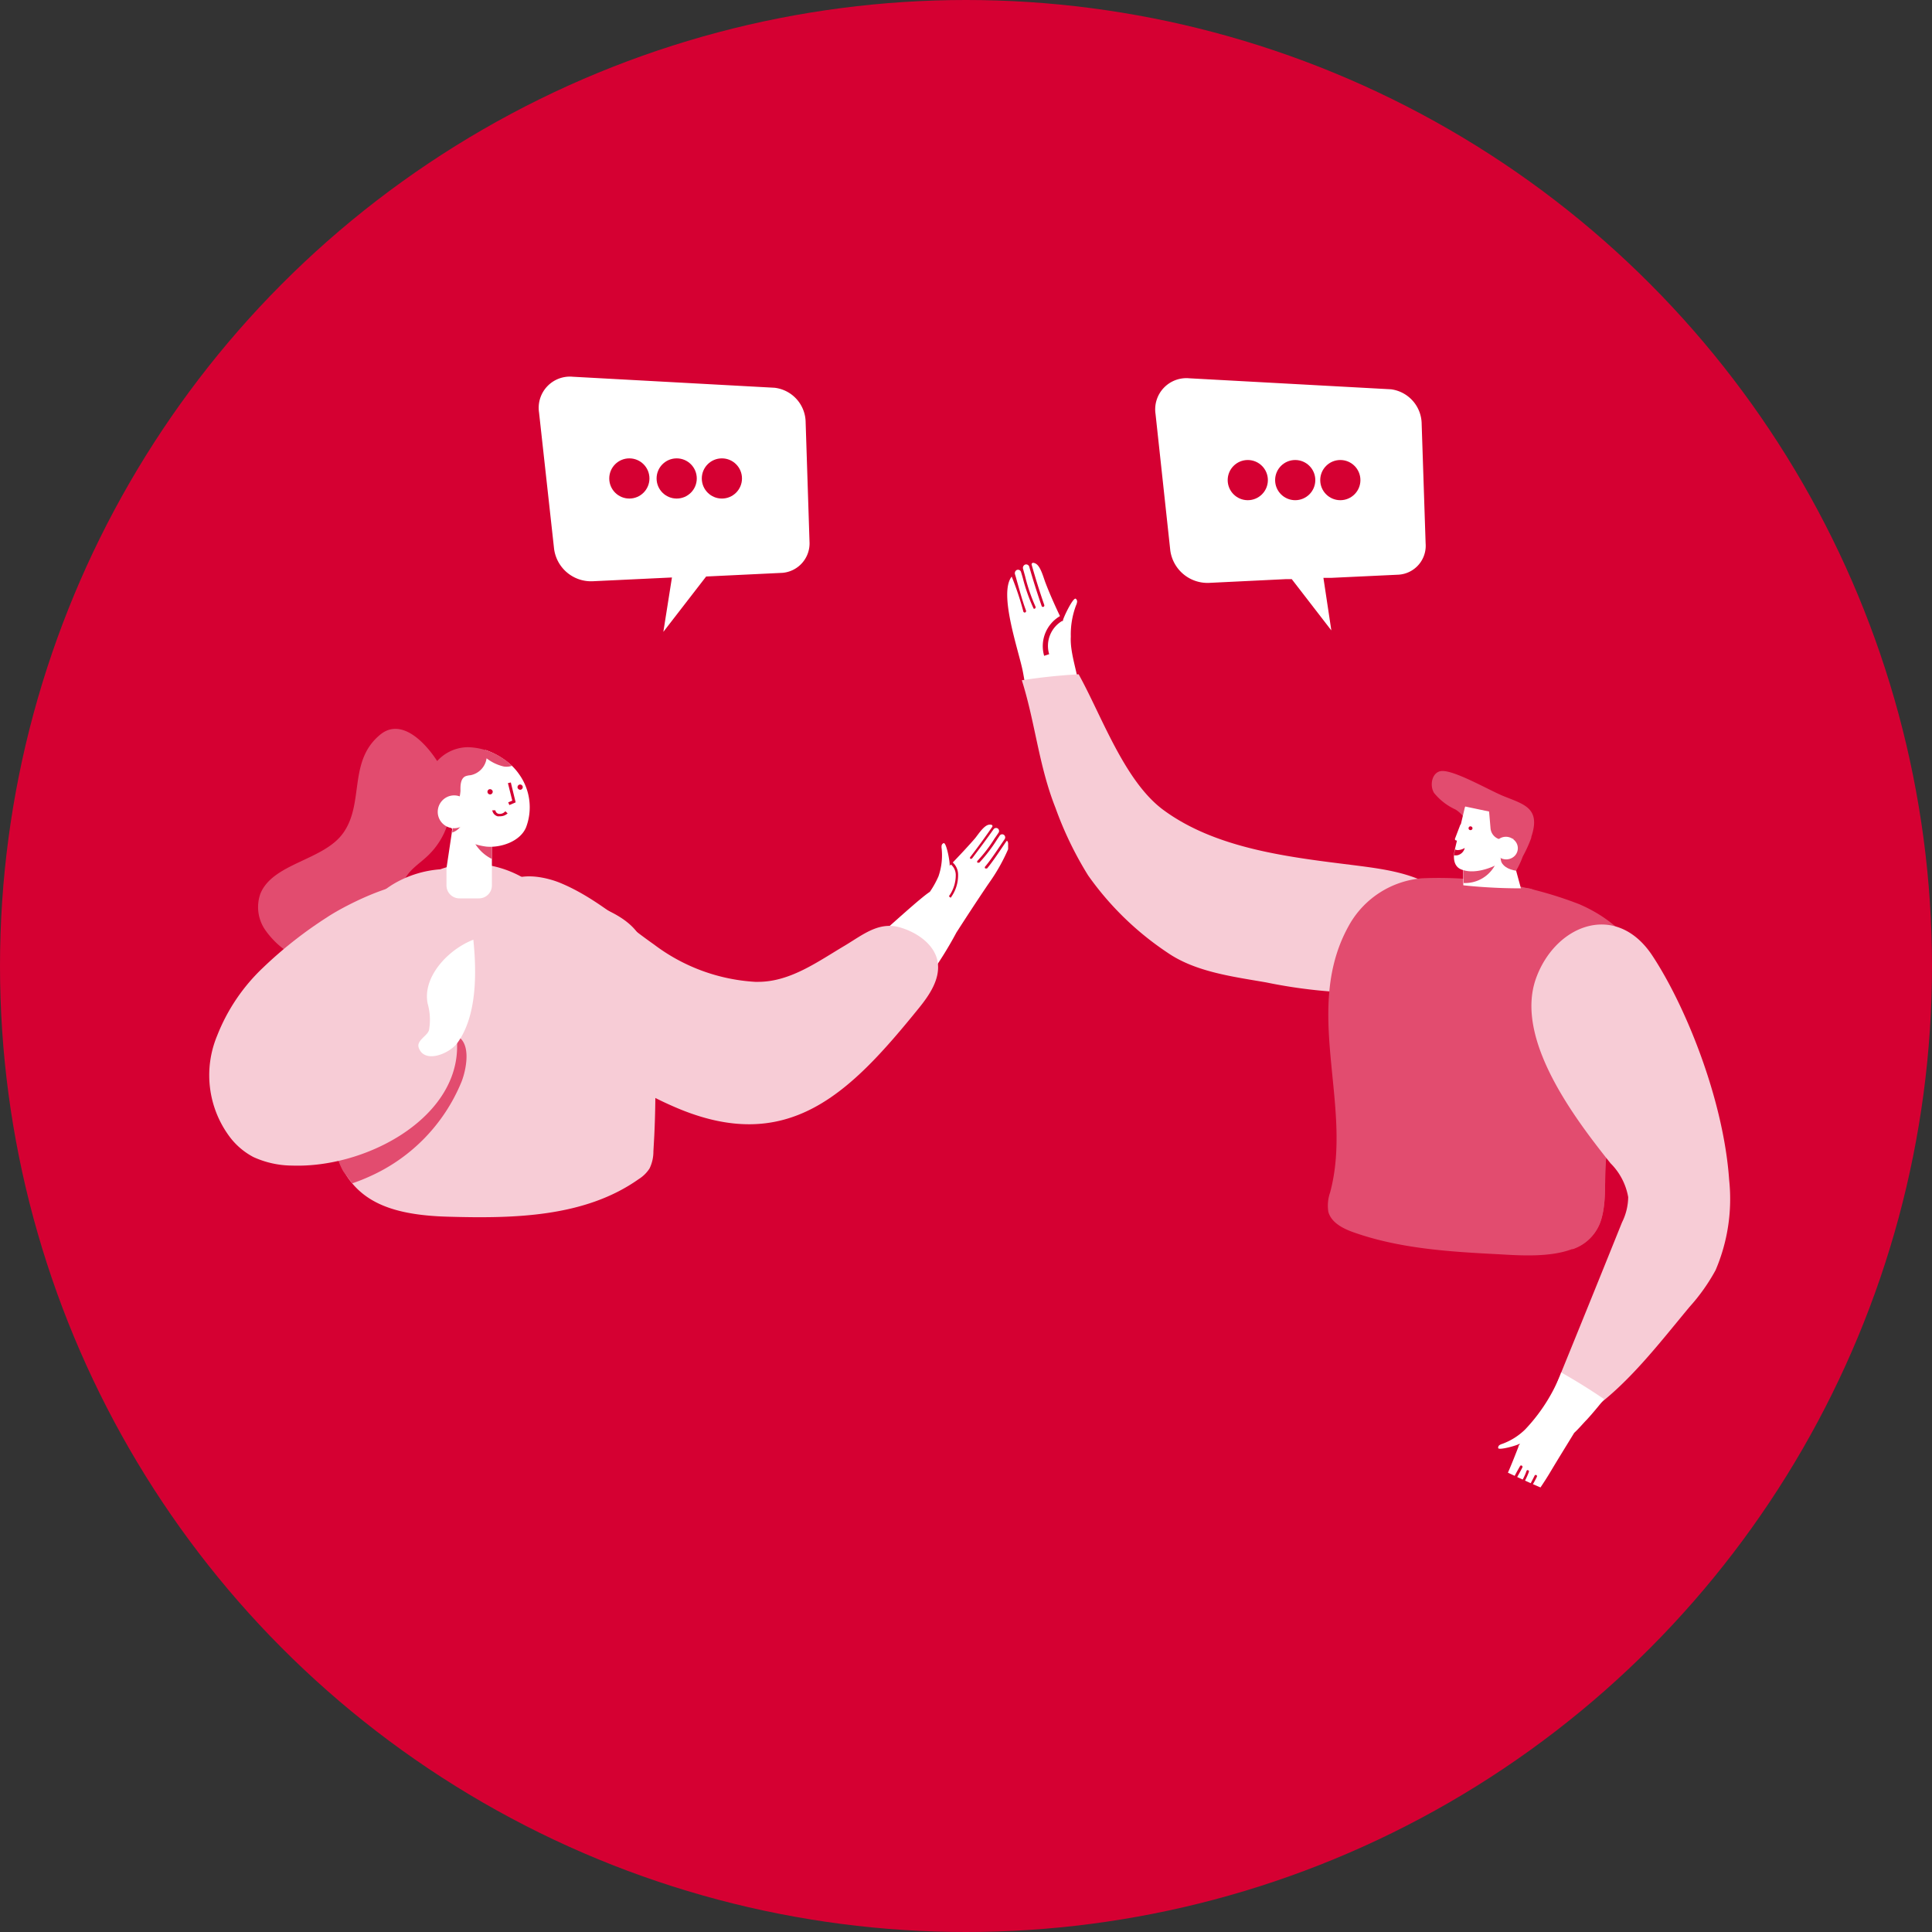 <svg xmlns="http://www.w3.org/2000/svg" viewBox="0 0 200 200"><rect x="0" y="0" width="200" height="200" fill="#333333" stroke="none"/><defs><style>.cls-1{fill:#d50032;}.cls-2{fill:#fff;}.cls-3{fill:#f7ccd6;}.cls-4{fill:#150077;}.cls-5{fill:#e24c6f;}</style></defs><g id="Layer_2" data-name="Layer 2"><g id="Layer_1-2" data-name="Layer 1"><circle class="cls-1" cx="100" cy="100" r="100"/><path class="cls-2" d="M80.18,40.14,59.29,39a3.23,3.23,0,0,0-3.49,3.69l1.56,14.14a3.86,3.86,0,0,0,4,3.34l8.2-.39-.89,5.63,4.43-5.73L81,59.3a3.06,3.06,0,0,0,2.8-3.23l-.4-12.34A3.64,3.64,0,0,0,80.18,40.14Z"/><path class="cls-2" d="M110.85,65.91c-.09,1.53.57,3.36.81,4.88a5.6,5.6,0,0,1,.09,1.73,2.58,2.58,0,0,1-3.61,2c-1.65-.78-1.91-3.18-2.24-4.92-.39-2.12-2.57-8.14-1.17-9.91a29.7,29.7,0,0,1,1.21,3.63.15.15,0,0,0,.19.08.16.16,0,0,0,.08-.2c-.34-.89-.64-2-.95-3.1-.06-.22-.12-.44-.19-.66a.38.38,0,0,1,.13-.4h0a.32.32,0,0,1,.5.19c.06.19.11.37.17.57A18.28,18.28,0,0,0,107,63,.16.16,0,0,0,107,63a.12.12,0,0,0,.13,0,.16.16,0,0,0,.06-.21,18.21,18.21,0,0,1-1.07-3.13l-.21-.76a.37.37,0,0,1,.2-.45.33.33,0,0,1,.44.23c.39,1.36.82,2.72,1.28,4.05a.14.14,0,0,0,.08.09.2.2,0,0,0,.11,0,.16.16,0,0,0,.08-.2c-.47-1.36-.91-2.76-1.3-4.15a.16.16,0,0,1,.15-.21.67.67,0,0,1,.29.1c.5.29.79,1.47,1,2,.38,1,1,2.43,1.77,4-.1-.1,1.06-2.56,1.35-2.38a.36.36,0,0,1,.14.33,1.24,1.24,0,0,1-.11.36A8.54,8.54,0,0,0,110.85,65.91Z"/><path class="cls-3" d="M150.7,100.18c2.2-2.1,1.24-5.47-.78-7.3a10.4,10.4,0,0,0-1.66-1.19c-2.41-1.39-5.26-1.76-8-2.11-6.62-.83-14.35-1.66-19.89-5.78-4-3-6.35-9.76-8.71-14-2.15.13-3.75.3-5.88.62,1.39,4.4,1.75,8.84,3.48,13.2a36.73,36.73,0,0,0,3.38,7,31.24,31.24,0,0,0,8.22,8c2.9,2,6.78,2.48,10.22,3.08a52.68,52.68,0,0,0,10.3,1.09C144.16,102.68,148.54,102.23,150.7,100.18Z"/><path class="cls-1" d="M108.09,67.89a3.6,3.6,0,0,1,1.69-4.14l.26.48a3,3,0,0,0-1.43,3.49Z"/><path class="cls-4" d="M156.07,95l.12-.12.62-1.18Z"/><path class="cls-4" d="M156.07,95a7,7,0,0,0-1.81,3.2Z"/><path class="cls-5" d="M163.48,93.6a40.29,40.29,0,0,0-16.27-2.68,9.57,9.57,0,0,0-7.43,4.64c-5.12,8.77.37,18.79-2.09,27.89a4.11,4.11,0,0,0-.18,2c.31,1.13,1.53,1.74,2.64,2.13,4.77,1.68,9.9,2,15,2.26,2.22.13,5.3.34,7.61-.54a4.62,4.62,0,0,0,3-3.08c.59-2,.29-4.16.5-6.25.38-3.86,2.46-7.38,3.74-11a18.06,18.06,0,0,0,.84-3.21,12,12,0,0,0,.16-1.91C171,99,167.78,95.45,163.48,93.6Z"/><path class="cls-5" d="M158.52,86.72l0-.08c1-3-.74-3.36-2.88-4.23-1.46-.59-5.15-2.74-6.45-2.59-.94.11-1.23,1.46-.74,2.26a6.12,6.12,0,0,0,2.22,1.72c2.26,1.41.94,4.28,3.19,5.74.74.48,1.69,2,2.51,1.46a9,9,0,0,0,1.27-2.34C158,88,158.28,87.38,158.52,86.72Z"/><path class="cls-2" d="M152.21,96.32a36.27,36.27,0,0,0,3.41-2.46l.53-.43,1.39-1.12-1.15-4.23h-4.91v6.37A2.73,2.73,0,0,0,152.21,96.32Z"/><path class="cls-5" d="M155,88.08v.46a2.58,2.58,0,0,1-.16.87,3.52,3.52,0,0,1-3.32,2V88.08Z"/><path class="cls-2" d="M150.59,88l1-4.2a1.58,1.58,0,0,1,.09-.31l5.47,1.15c0,.1,0,.21-.05.31l-.79,3.44a2.21,2.21,0,0,0-.05.47l-.16.12-.27-.06c-.69.67-2.92,1.66-4.43,1.13C150.51,89.79,150.4,88.89,150.59,88Z"/><path class="cls-5" d="M154.11,83.53l.19,2.23a1.29,1.29,0,0,0,1.41,1.16l1.31-.1.45-3.13-2.16-.25Z"/><path class="cls-5" d="M155.15,87.33l.22,1.7c.07.56.75,1,1.61,1.11v-3Z"/><path class="cls-5" d="M155.36,88.82a1.23,1.23,0,0,0,1.7-.08,1.12,1.12,0,0,0-.08-1.63,1.24,1.24,0,0,0-1.7.07A1.13,1.13,0,0,0,155.36,88.82Z"/><path class="cls-1" d="M152.18,85.93h0a.19.19,0,0,1-.15-.23h0a.19.19,0,0,1,.24-.15h0a.2.2,0,0,1,.16.23h0A.21.21,0,0,1,152.18,85.93Z"/><path class="cls-2" d="M151.17,85.38l-.55,1.44a.14.14,0,0,0,.11.18l.46.1.47-2.06Z"/><path class="cls-2" d="M155.11,88.66a1.24,1.24,0,0,0,1.7-.07,1.13,1.13,0,0,0-.08-1.64A1.24,1.24,0,0,0,155,87,1.12,1.12,0,0,0,155.11,88.66Z"/><path class="cls-1" d="M150.51,88.54a1.3,1.3,0,0,0,.34,0,1,1,0,0,0,.78-.76,1.45,1.45,0,0,1-.71.22.6.6,0,0,1-.3-.07Z"/><path class="cls-5" d="M170,109c-1.28,3.65-3.36,7.17-3.74,11-.21,2.09.09,4.24-.5,6.25a4.62,4.62,0,0,1-3,3.08,11.66,11.66,0,0,1,.14-1.78c.23-1.47.76-2.77,1.11-4.17.8-3.29.55-6.94.29-10.42-.18-2.28-.7-5.19-.29-7.29C165.43,105.68,168.19,107,170,109Z"/><path class="cls-3" d="M179,122.13a18.74,18.74,0,0,1-1.4,9.35,19.79,19.79,0,0,1-2.7,3.81c-3.15,3.78-6.45,8.14-10.55,10.94-1.07.73-2.66,1.39-3.51.4-.65-.75-.3-1.9.07-2.82q3.52-8.62,7-17.27a6,6,0,0,0,.64-2.62,6.55,6.55,0,0,0-1.83-3.5c-3.76-4.71-9.94-12.87-7.72-19.12,2-5.59,8.26-8,12-2.45C174.47,104.07,178.42,113.8,179,122.13Z"/><path class="cls-2" d="M157.32,149.44c0,.05,0,.11-.06.15s-.06.16-.09.23c-.39,1-.75,1.91-1.07,2.63l.7.33c.18-.35.37-.69.55-1a.13.13,0,0,1,.18-.06.16.16,0,0,1,.07.07.15.15,0,0,1,0,.11c-.17.34-.36.68-.54,1l.57.26a5.75,5.75,0,0,0,.39-.87.12.12,0,0,1,.17-.09.11.11,0,0,1,.08.08.27.27,0,0,1,0,.09,7.39,7.39,0,0,1-.4.9l.59.27c.14-.27.28-.53.4-.78a.13.13,0,0,1,.18-.06.09.09,0,0,1,.06.07.17.17,0,0,1,0,.1c-.12.25-.26.51-.41.77l.78.34c.33-.49.7-1.06,1.05-1.65.8-1.34,1.62-2.66,2.44-4,.49-.45.94-1,1.3-1.36.55-.6,1.16-1.33,1.8-2.13-1.47-1-2.95-1.92-4.47-2.78a1.17,1.17,0,0,0,0,.11,18.12,18.12,0,0,1-3.69,5.79,6.61,6.61,0,0,1-2.39,1.51,1,1,0,0,0-.3.14.32.32,0,0,0-.12.28C155.08,150.19,157.18,149.6,157.32,149.44Z"/><path class="cls-5" d="M150.3,94.68a13.69,13.69,0,0,0,8.16.22,1.51,1.51,0,0,0,1.07-1.65,1.47,1.47,0,0,0-1.47-1.3,30.33,30.33,0,0,1-9.19-.64l-.8,2.89a60.17,60.17,0,0,0,9.47.76V92a41.48,41.48,0,0,1-7.75-.31,1.55,1.55,0,0,0-1.85,1A1.51,1.51,0,0,0,149,94.54a43.7,43.7,0,0,0,8.55.42,1.5,1.5,0,0,0,0-3,56.36,56.36,0,0,1-8.67-.65,1.54,1.54,0,0,0-1.85,1,1.52,1.52,0,0,0,1,1.84,33.21,33.21,0,0,0,10,.75l-.4-3a10.67,10.67,0,0,1-6.56-.21,1.5,1.5,0,1,0-.8,2.89Z"/><path class="cls-5" d="M150,93.47a15,15,0,0,0,7.68.67"/><path class="cls-5" d="M153.23,94.23l-.23,0,.4-.05a9.32,9.32,0,0,1-2.24.08l.4,0a4.86,4.86,0,0,1-.55-.1v2.89l1.31-.44a1.55,1.55,0,0,0,.9-.69,1.5,1.5,0,0,0-1.69-2.2l-1.32.44a1.61,1.61,0,0,0-.78.53,1.5,1.5,0,0,0-.32.91,1.55,1.55,0,0,0,1.1,1.45,9.58,9.58,0,0,0,3.81,0,1.5,1.5,0,0,0,.36-2.74l-.36-.15a1.51,1.51,0,0,0-.79,0Z"/><path class="cls-5" d="M35.55,86.2c-2,2.88-7.32,3.13-8.6,6.33a4.16,4.16,0,0,0,.52,3.76A8.77,8.77,0,0,0,30.55,99c2.53,1.46,5.95,2.2,8.51.77a5.3,5.3,0,0,0,2.7-4.55c0-1.3-.47-2.66,0-3.89s1.6-1.86,2.51-2.73a7.75,7.75,0,0,0,2.33-6.87c-.38-2.15-4.16-8.12-7.19-5.72C36,78.75,37.74,83.08,35.55,86.2Z"/><path class="cls-3" d="M33.85,114.44v0c0,.24,0,.49.08.73s0,.27,0,.41c.4,3,1.17,5.26,2.48,6.86,1.94,2.37,5.06,3.37,9.9,3.51,6.85.2,14.22.07,19.81-3.89a3.57,3.57,0,0,0,1.12-1.1,4,4,0,0,0,.4-1.77l.09-1.61c.12-2.54.15-5.08.07-7.62a97.06,97.06,0,0,0-1-11.43c-.74-4.94-8.83-5.4-12.3-7.46a11.06,11.06,0,0,0-5.8-1.67,9.65,9.65,0,0,0-3.12.59,11.11,11.11,0,0,0-4.83,1.51c-3.73,2.24-5.49,6.7-6.33,11A41.52,41.52,0,0,0,33.85,114.44Z"/><path class="cls-5" d="M36.46,122.5a19.12,19.12,0,0,0,1.82-.72A18.35,18.35,0,0,0,47.77,112c.48-1.2,1.15-4.24-.7-4.86s-4.2.33-6.63,1.63a4.08,4.08,0,0,1-1.81-.16,2.06,2.06,0,0,1-1.26-2.2A8.53,8.53,0,0,1,35,106c-.18,1.15-.32,2.32-.47,3.51-.19,1.64-.43,3.29-.7,5v0c0,.24,0,.49.08.73-.35-.3.87,5,1.7,6.12Z"/><path class="cls-3" d="M22.48,107.21a10.66,10.66,0,0,0,1.37,10.57,7.35,7.35,0,0,0,2.39,2,9.76,9.76,0,0,0,4,.88c7.47.26,16.74-4.65,17.07-11.92.23-5.34-3.32-1.81-6.43-1.59a4.37,4.37,0,0,1-1.77-.15,2,2,0,0,1-.78-3.12,13,13,0,0,1,3.26-2.5A10,10,0,0,0,46,94.26a3,3,0,0,0-.39-2C43.76,89.59,36,93.51,33.79,95a43.24,43.24,0,0,0-6.59,5.2A19.43,19.43,0,0,0,22.48,107.21Z"/><path class="cls-2" d="M47.8,97.87A7.64,7.64,0,0,1,49,97.28c.33,3.22.43,7.85-1.66,10.69-.81,1.11-3.42,2.19-4,.47-.24-.74.93-1.22,1.07-1.81a6.06,6.06,0,0,0-.14-2.74C43.8,101.56,45.64,99.16,47.8,97.87Z"/><path class="cls-2" d="M50.92,85.05v6.64A1.34,1.34,0,0,1,49.57,93h-2a1.34,1.34,0,0,1-1.35-1.33l0-1.79.55-3.67v-.07L47,84.24v-.1l1.43.33h0l.17,0Z"/><path class="cls-5" d="M50.92,85.92v3a4.27,4.27,0,0,1-2.17-2.52,4.2,4.2,0,0,1-.19-1Z"/><path class="cls-2" d="M53.76,80.18a5.94,5.94,0,0,0-.76-.9l-.14-.13a7.67,7.67,0,0,0-2.6-1.51A2,2,0,0,1,49.1,78c-3.05,0-2.78,3-2.61,5.65a.9.9,0,0,0-.16.17,6.53,6.53,0,0,1,.39,1.88c.1.12.19.25.28.37s.14.22.22.33a6.74,6.74,0,0,0,3.12,1.24c1.49.14,3.51-.52,4.12-2A5.87,5.87,0,0,0,53.76,80.18Z"/><polygon class="cls-1" points="52.73 83.34 52.61 83.06 53.03 82.88 52.58 81.07 52.88 81 53.38 83.06 52.73 83.34"/><path class="cls-1" d="M51.74,84.5a1,1,0,0,1-.24,0,.77.77,0,0,1-.54-.62l.32,0a.43.43,0,0,0,.31.36.74.74,0,0,0,.72-.26l.24.22A1.13,1.13,0,0,1,51.74,84.5Z"/><path class="cls-1" d="M53.91,81.75h0a.28.28,0,0,0,.2-.33h0a.28.28,0,0,0-.33-.2h0a.28.28,0,0,0-.2.33h0A.29.29,0,0,0,53.91,81.75Z"/><path class="cls-1" d="M50.8,82.23h0a.28.28,0,0,0,.2-.33h0a.29.29,0,0,0-.33-.2h0a.27.27,0,0,0-.2.33h0A.27.27,0,0,0,50.8,82.23Z"/><path class="cls-5" d="M48,84.47a1.7,1.7,0,0,1-1.19,1.71L47,84.24l1,.23Z"/><path class="cls-5" d="M53,79.28a1.85,1.85,0,0,1-.84.07,4.55,4.55,0,0,1-1.79-.85,2.08,2.08,0,0,1-1.66,1.75,1.85,1.85,0,0,0-.53.11c-.5.23-.53.94-.51,1.5a4.45,4.45,0,0,1-1.23,2.77,1.69,1.69,0,0,1-.63.5c-1.34-1.51-2.1-3.56-1.17-5.46a4.33,4.33,0,0,1,3.8-2.32,6.76,6.76,0,0,1,4.42,1.8Z"/><path class="cls-2" d="M45.35,84.39a1.7,1.7,0,1,0,1.25-2A1.71,1.71,0,0,0,45.35,84.39Z"/><path class="cls-2" d="M97.15,90.72a6.67,6.67,0,0,0,.33-2.87,1,1,0,0,1,0-.34.33.33,0,0,1,.21-.23c.31-.07.72,2.3.6,2.36,1.07-1.11,2-2.11,2.64-2.85.32-.39.89-1.3,1.41-1.41a.71.71,0,0,1,.29,0,.14.14,0,0,1,.09.21c-.73,1.06-1.49,2.11-2.27,3.12a.14.14,0,0,0,0,.19.17.17,0,0,0,.1,0,.16.16,0,0,0,.09-.05c.76-1,1.5-2,2.21-3a.32.32,0,0,1,.46-.07h0a.32.32,0,0,1,.06.42c-.13.19-.26.39-.4.58a14.47,14.47,0,0,1-1.78,2.33.14.14,0,0,0,0,.19.13.13,0,0,0,.11,0l.08,0a16,16,0,0,0,1.82-2.37l.29-.43a.31.31,0,0,1,.51,0h0a.33.33,0,0,1,0,.37l-.34.5c-.58.86-1.13,1.68-1.67,2.33a.14.14,0,0,0,0,.2.19.19,0,0,0,.1,0,.13.13,0,0,0,.09,0c.55-.66,1.1-1.49,1.69-2.36l.3-.44a.08.08,0,0,1,.14,0,1.21,1.21,0,0,1,.05.18c0,.21,0,0,0,.63a19,19,0,0,1-2,3.53c-1.14,1.68-2.25,3.38-3.35,5.09v0a39.69,39.69,0,0,1-3,4.77c-.54-.56-1.14-1.22-1.41-1.56s1.95,1.21,1.19,1.63c-.6.32-7.18,1.91-6.26-3.29,1.41-1.11,5.55-5,6.73-5.76A9.64,9.64,0,0,0,97.15,90.72Z"/><path class="cls-3" d="M78.52,101.64h-.34a19.22,19.22,0,0,1-10.47-3.86c-3.19-2.25-6.15-4.92-9.76-6.4-1.63-.66-4.77-1.29-5.9.57-1,1.64,0,4.88.71,6.42,3.21,7.33,9.64,13,17,16.19,11.85,5.18,18.27-1.45,25.4-10.25,1.08-1.34,2.15-2.94,1.92-4.65-.27-1.9-2.2-3.16-3.9-3.65-2.17-.64-3.81.72-5.66,1.84C84.66,99.54,81.85,101.62,78.52,101.64Z"/><path class="cls-1" d="M98.41,92.94l-.18-.16a3.71,3.71,0,0,0,.71-2.23,1.43,1.43,0,0,0-.58-1.12l.16-.24a1.71,1.71,0,0,1,.66,1.31A3.89,3.89,0,0,1,98.41,92.94Z"/><circle class="cls-1" cx="65.15" cy="49.53" r="2.08"/><circle class="cls-1" cx="70.05" cy="49.53" r="2.08"/><circle class="cls-1" cx="74.73" cy="49.53" r="2.08"/><path class="cls-2" d="M147.17,43.89A3.65,3.65,0,0,0,144,40.3l-20.89-1.14a3.23,3.23,0,0,0-3.49,3.69L121.15,57a3.89,3.89,0,0,0,4,3.34l8-.39.57,0,4.1,5.31L137,59.82l.79,0,7-.33a3,3,0,0,0,2.79-3.23Z"/><circle class="cls-1" cx="129.17" cy="49.7" r="2.08"/><circle class="cls-1" cx="134.08" cy="49.7" r="2.08"/><circle class="cls-1" cx="138.75" cy="49.7" r="2.08"/></g></g></svg>